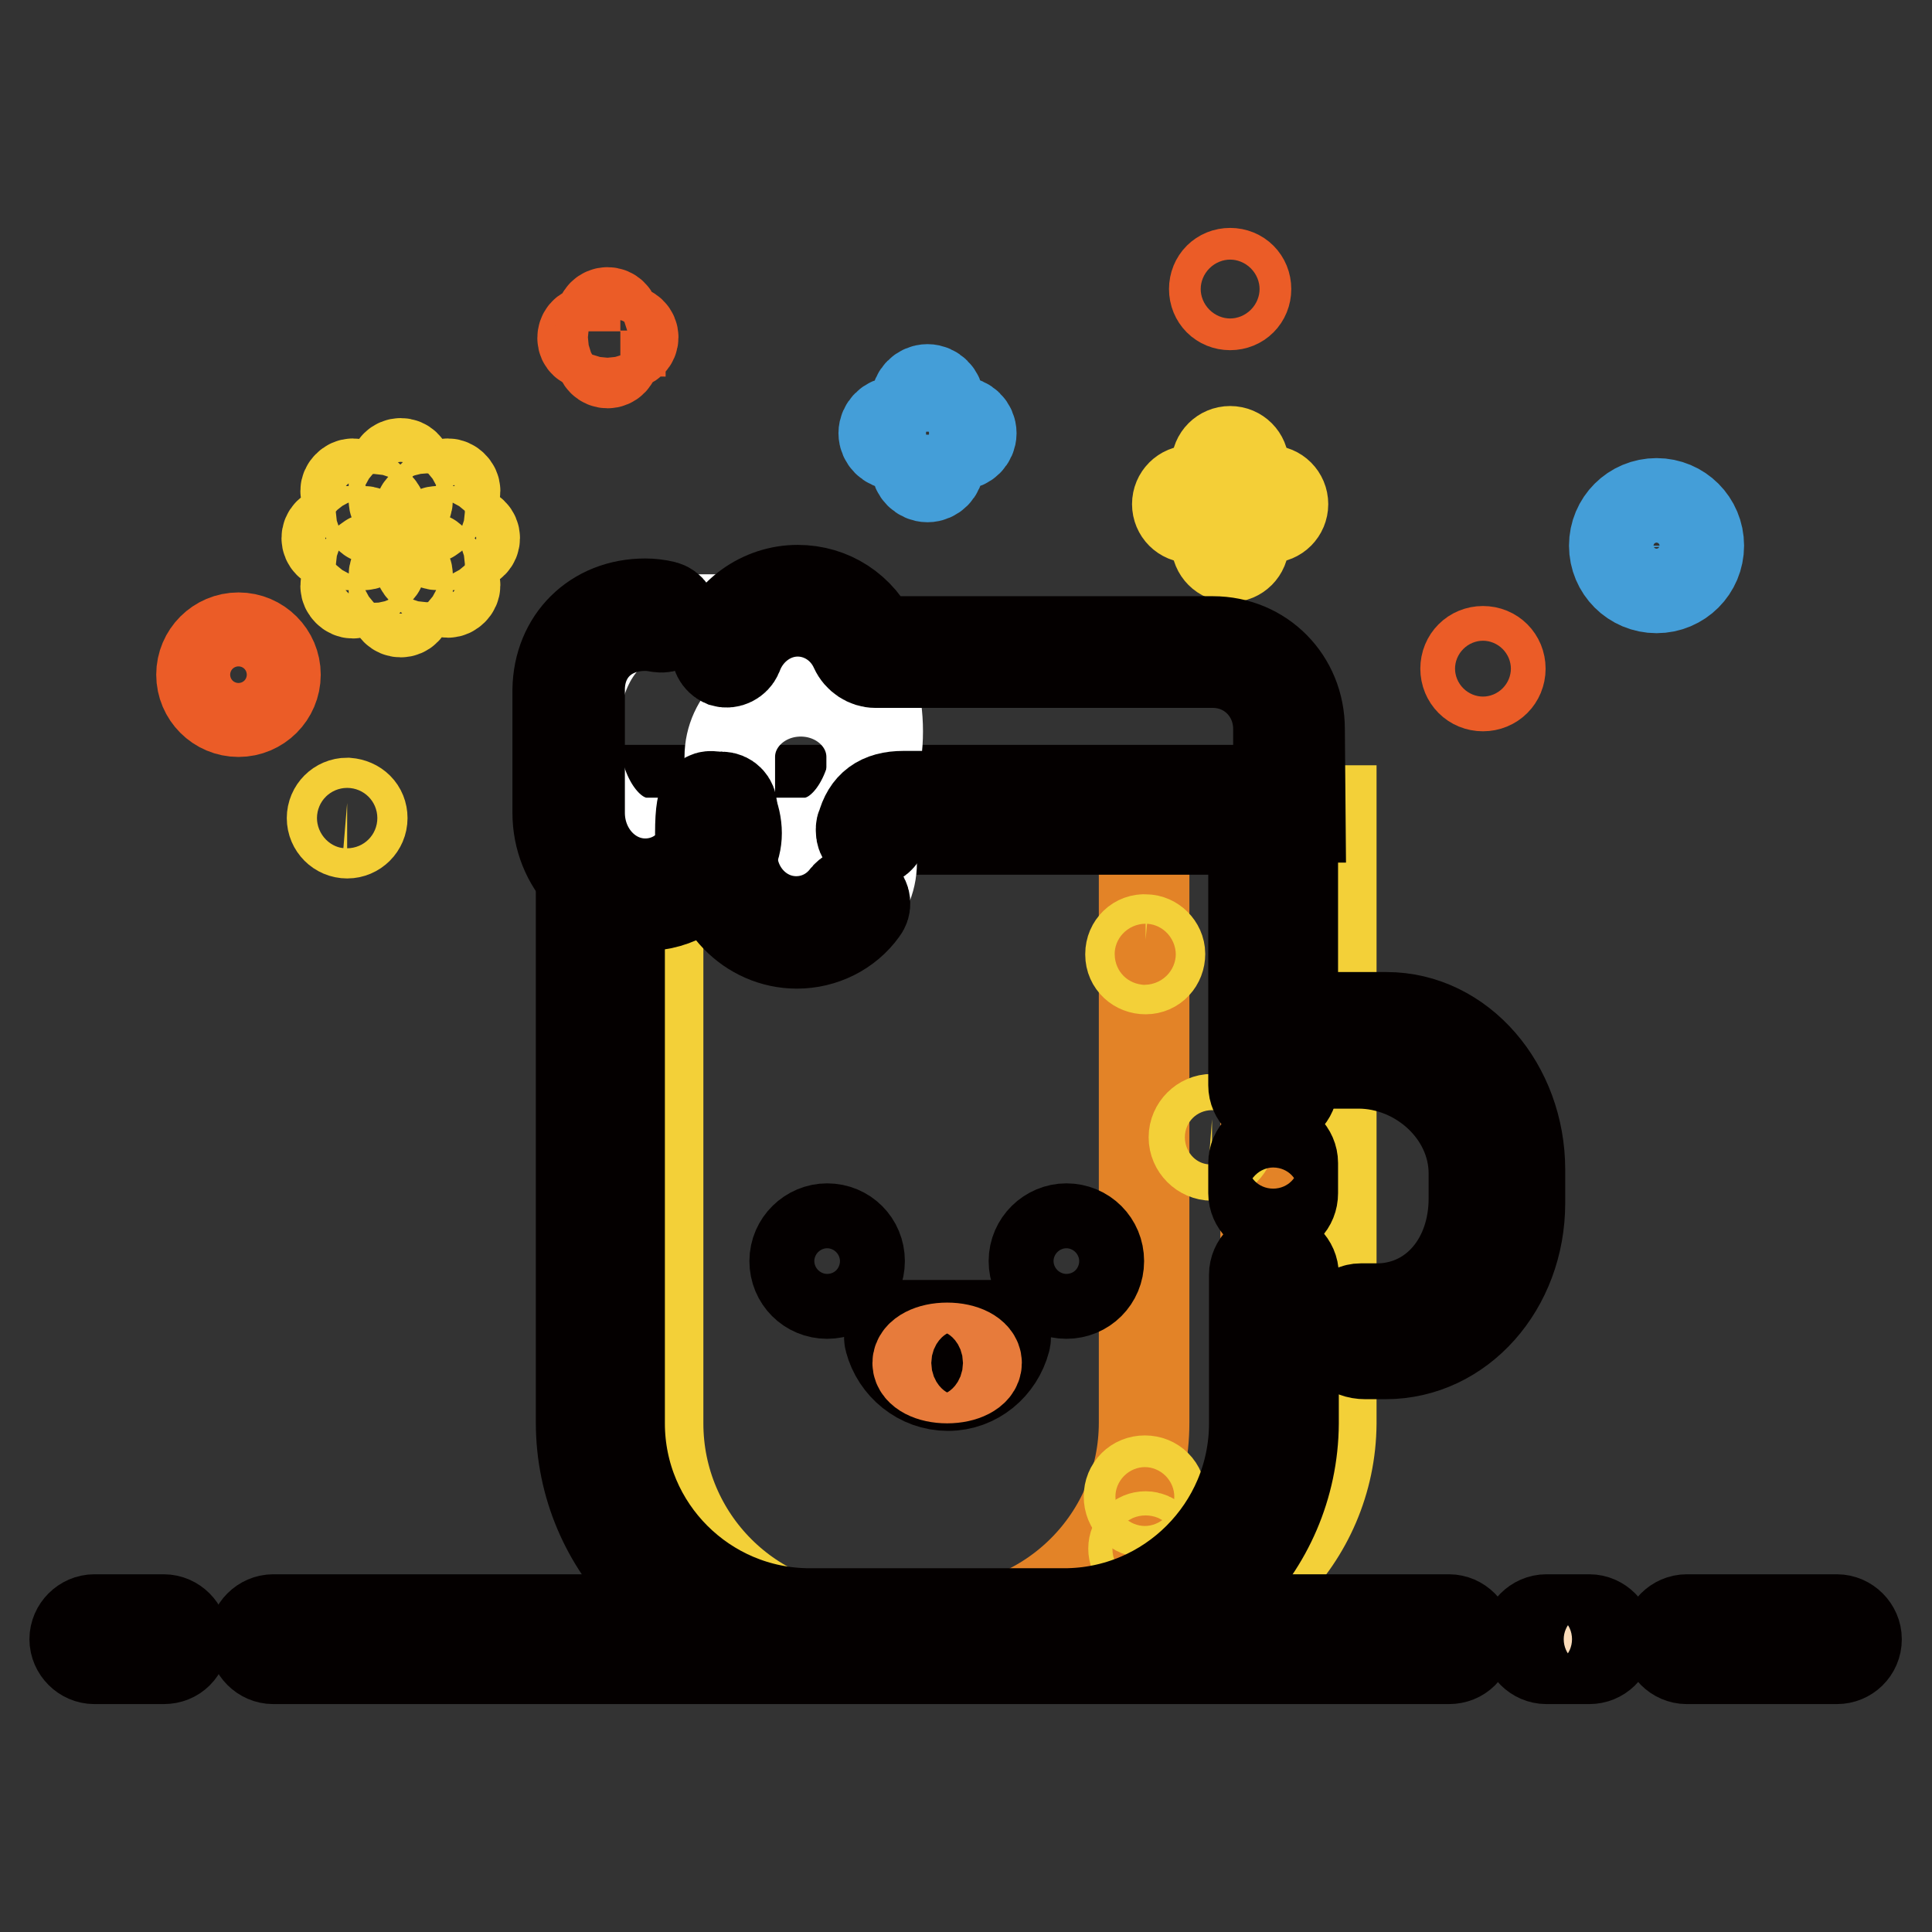 <?xml version="1.0" encoding="utf-8"?>
<!-- Svg Vector Icons : http://www.onlinewebfonts.com/icon -->
<!DOCTYPE svg PUBLIC "-//W3C//DTD SVG 1.1//EN" "http://www.w3.org/Graphics/SVG/1.1/DTD/svg11.dtd">
<svg version="1.1" xmlns="http://www.w3.org/2000/svg" xmlns:xlink="http://www.w3.org/1999/xlink" x="0px" y="0px" viewBox="0 0 256 256" enable-background="new 0 0 256 256" xml:space="preserve">
<rect x="0" y="0" width="256" height="256" fill="#333333" stroke="none"/>
<g> <path stroke-width="12" fill-opacity="0" stroke="#f3d038"  d="M148.6,216.3h-33.7c-15.3,0-27.7-12.4-27.7-27.7v-81.2h89.2v81.2C176.3,203.9,163.9,216.3,148.6,216.3 L148.6,216.3z"/> <path stroke-width="12" fill-opacity="0" stroke="#e38327"  d="M151.6,107.3v81.2c0,15.3-12.4,27.7-27.7,27.7H140c15.3,0,27.7-12.4,27.7-27.7v-81.2H151.6z"/> <path stroke-width="12" fill-opacity="0" stroke="#f3d038"  d="M153.7,126.4c0,1.1-0.8,2-1.9,2s-2-0.8-2-1.9c0,0,0-0.1,0-0.1c0-1.1,0.9-2,2-1.9 C152.8,124.5,153.7,125.4,153.7,126.4z M163,150.7c0,1.3-1.1,2.4-2.4,2.4l0,0c-1.3,0-2.4-1.1-2.4-2.4c0-1.3,1.1-2.4,2.4-2.4 C161.9,148.4,163,149.4,163,150.7C163,150.7,163,150.7,163,150.7z"/> <path stroke-width="12" fill-opacity="0" stroke="#f3d038"  d="M149.6,198.3c0,1.2,0.9,2.1,2.1,2.1s2.1-0.9,2.1-2.1s-0.9-2.1-2.1-2.1S149.6,197.1,149.6,198.3z"/> <path stroke-width="12" fill-opacity="0" stroke="#f3d038"  d="M153.4,205.2c0,0.9-0.7,1.6-1.6,1.6c0,0,0,0,0,0c-0.9,0-1.6-0.7-1.6-1.6s0.7-1.6,1.6-1.6 C152.6,203.6,153.4,204.3,153.4,205.2z"/> <path stroke-width="12" fill-opacity="0" stroke="#040000"  d="M141,218.8h-33.7c-16.7,0-30.3-13.6-30.3-30.3v-83.8h94.3v39.1c0,1.4-1.2,2.6-2.6,2.6l0,0 c-1.4,0-2.6-1.2-2.6-2.6c0,0,0,0,0,0v-33.9h-84v78.7c0,13.9,11.3,25.2,25.2,25.2H141c13.9,0,25.2-11.3,25.2-25.2v-19.7 c0-1.4,1.2-2.6,2.6-2.6l0,0c1.4,0,2.6,1.2,2.6,2.6v0v19.7C171.3,205.3,157.7,218.8,141,218.8L141,218.8z"/> <path stroke-width="12" fill-opacity="0" stroke="#040000"  d="M168.7,160.7c-1.4,0-2.6-1.2-2.6-2.6c0,0,0,0,0,0v-4c0-1.4,1.2-2.6,2.6-2.6l0,0c1.4,0,2.6,1.2,2.6,2.6l0,0 v4C171.3,159.6,170.2,160.7,168.7,160.7z"/> <path stroke-width="12" fill-opacity="0" stroke="#fbdcba"  d="M223.5,217.3h19.9"/> <path stroke-width="12" fill-opacity="0" stroke="#040000"  d="M243.4,219.8h-19.9c-1.4,0-2.6-1.2-2.6-2.6l0,0c0-1.4,1.2-2.6,2.6-2.6l0,0h19.9c1.4,0,2.6,1.2,2.6,2.6l0,0 C246,218.7,244.8,219.8,243.4,219.8z"/> <path stroke-width="12" fill-opacity="0" stroke="#fbdcba"  d="M204.9,217.3h5.7"/> <path stroke-width="12" fill-opacity="0" stroke="#040000"  d="M210.6,219.8h-5.7c-1.4,0-2.6-1.2-2.6-2.6l0,0c0-1.4,1.2-2.6,2.6-2.6l0,0h5.7c1.4,0,2.6,1.2,2.6,2.6l0,0 C213.2,218.7,212,219.8,210.6,219.8L210.6,219.8z"/> <path stroke-width="12" fill-opacity="0" stroke="#fbdcba"  d="M36.2,217.3H192"/> <path stroke-width="12" fill-opacity="0" stroke="#040000"  d="M192,219.8H36.2c-1.4,0-2.6-1.2-2.6-2.6l0,0c0-1.4,1.2-2.6,2.6-2.6h0H192c1.4,0,2.6,1.2,2.6,2.6l0,0 C194.6,218.7,193.5,219.8,192,219.8z"/> <path stroke-width="12" fill-opacity="0" stroke="#fbdcba"  d="M12.6,217.3h9.2"/> <path stroke-width="12" fill-opacity="0" stroke="#040000"  d="M21.7,219.8h-9.2c-1.4,0-2.6-1.2-2.6-2.6l0,0c0-1.4,1.2-2.6,2.6-2.6c0,0,0,0,0,0h9.2c1.4,0,2.6,1.2,2.6,2.6 l0,0C24.3,218.7,23.2,219.8,21.7,219.8z"/> <path stroke-width="12" fill-opacity="0" stroke="#eb5c27"  d="M160.9,38.3c0,1.2,0.9,2.1,2.1,2.1s2.1-0.9,2.1-2.1c0-1.2-0.9-2.1-2.1-2.1S160.9,37.1,160.9,38.3z"/> <path stroke-width="12" fill-opacity="0" stroke="#eb5c27"  d="M198.8,88.6c0,1.3-1,2.3-2.3,2.3s-2.3-1-2.3-2.3c0-1.3,1-2.3,2.3-2.3S198.8,87.3,198.8,88.6z"/> <path stroke-width="12" fill-opacity="0" stroke="#f4cf37"  d="M48,108.4c0,1.1-0.9,2-2,2c-1.1,0-2-0.9-2-2c0,0,0,0,0,0c0-1.1,0.9-2,2-2C47.2,106.5,48,107.3,48,108.4z"/> <path stroke-width="12" fill-opacity="0" stroke="#eb5c27"  d="M31.6,94.3c-2.7,0-4.9-2.2-4.9-4.9c0-2.7,2.2-4.9,4.9-4.9c2.7,0,4.9,2.2,4.9,4.9 C36.5,92.1,34.3,94.3,31.6,94.3z M31.6,85.7c-2.1,0-3.7,1.7-3.7,3.7c0,2.1,1.7,3.7,3.7,3.7c2.1,0,3.7-1.7,3.7-3.7 C35.3,87.4,33.7,85.7,31.6,85.7z"/> <path stroke-width="12" fill-opacity="0" stroke="#449ed8"  d="M219.5,77.9c-3.1,0-5.6-2.5-5.6-5.6c0-3.1,2.5-5.6,5.6-5.6c3.1,0,5.6,2.5,5.6,5.6 C225.1,75.4,222.6,77.9,219.5,77.9z M219.5,67.8c-2.5,0-4.5,2-4.5,4.5c0,2.5,2,4.5,4.5,4.5c2.5,0,4.5-2,4.5-4.5 C223.9,69.8,221.9,67.8,219.5,67.8z M125.8,55.9c-0.8,0-1.4-0.6-1.4-1.4c0,0,0,0,0,0v-1.4c0-0.8-0.7-1.5-1.5-1.5c0,0,0,0,0,0 c-0.8,0-1.5,0.7-1.5,1.5v1.4c0,0.8-0.6,1.4-1.4,1.4h0h-1.4c-0.8,0-1.5,0.7-1.5,1.5c0,0.8,0.7,1.5,1.5,1.5h1.4 c0.8,0,1.4,0.6,1.4,1.4v0v1.4c0,0.8,0.7,1.5,1.5,1.5c0.8,0,1.5-0.7,1.5-1.5c0,0,0,0,0,0v-1.4c0-0.8,0.6-1.4,1.4-1.4c0,0,0,0,0,0 h1.4c0.8,0,1.5-0.7,1.5-1.5s-0.7-1.5-1.5-1.5H125.8z"/> <path stroke-width="12" fill-opacity="0" stroke="#eb5c27"  d="M82.2,43.9c-0.4,0-0.8-0.3-0.8-0.8v0v-0.8c0-0.5-0.4-0.9-0.9-0.9s-0.9,0.4-0.9,0.9c0,0,0,0,0,0v0.8 c0,0.4-0.4,0.8-0.8,0.8h-0.8c-0.5,0-0.8,0.4-0.8,0.9c0,0.5,0.4,0.8,0.8,0.8h0.8c0.4,0,0.8,0.3,0.8,0.8l0,0v0.8 c0,0.5,0.4,0.9,0.9,0.9s0.9-0.4,0.9-0.9v-0.8c0-0.4,0.3-0.8,0.8-0.8c0,0,0,0,0,0H83c0.5,0,0.9-0.4,0.9-0.9c0-0.5-0.4-0.9-0.9-0.9 H82.2z"/> <path stroke-width="12" fill-opacity="0" stroke="#f4cf37"  d="M166.5,65c-0.9,0-1.7-0.7-1.7-1.7l0,0v-1.7c0-1-0.8-1.8-1.8-1.8c-1,0-1.8,0.8-1.8,1.8v1.7 c0,0.9-0.7,1.7-1.7,1.7c0,0,0,0,0,0h-1.7c-1,0-1.8,0.8-1.8,1.8c0,1,0.8,1.8,1.8,1.8l0,0h1.7c0.9,0,1.7,0.7,1.7,1.7c0,0,0,0,0,0V72 c0,1,0.8,1.8,1.8,1.8c1,0,1.8-0.8,1.8-1.8v0v-1.7c0-0.9,0.7-1.7,1.7-1.7c0,0,0,0,0,0h1.7c1,0,1.8-0.8,1.8-1.8c0,0,0,0,0,0 c0-1-0.8-1.8-1.8-1.8c0,0,0,0,0,0H166.5L166.5,65z"/> <path stroke-width="12" fill-opacity="0" stroke="#f4cf37"  d="M53.1,61.4c-0.5,0-0.9,0.4-0.9,0.9c0,0,0,0,0,0l0,4c0,0.5,0.4,0.9,0.9,0.9c0.5,0,0.9-0.4,0.9-0.9v-4 C54,61.8,53.6,61.4,53.1,61.4C53.1,61.4,53.1,61.4,53.1,61.4z M53.1,75.3c-0.5,0-0.9,0.4-0.9,0.9l0,4c0,0.5,0.4,0.9,0.9,0.9 c0,0,0,0,0,0c0.5,0,0.9-0.4,0.9-0.9c0,0,0,0,0,0v-4C54,75.7,53.6,75.3,53.1,75.3z M48.9,68.5c0.4,0.4,0.9,0.4,1.3,0c0,0,0,0,0,0 c0.4-0.4,0.4-0.9,0-1.3c0,0,0,0,0,0l-2.8-2.8c-0.4-0.4-0.9-0.4-1.3,0c0,0,0,0,0,0c-0.4,0.4-0.4,0.9,0,1.3L48.9,68.5z M57.2,74.1 c-0.4-0.4-0.9-0.4-1.3,0c0,0,0,0,0,0c-0.4,0.4-0.4,0.9,0,1.3c0,0,0,0,0,0l2.8,2.8c0.4,0.4,0.9,0.4,1.3,0c0.4-0.4,0.4-0.9,0-1.3 L57.2,74.1z M49.1,71.3c0-0.5-0.4-0.9-0.9-0.9l0,0h-4c-0.5,0-0.9,0.4-0.9,0.9c0,0,0,0,0,0c0,0.5,0.4,0.9,0.9,0.9h4 C48.6,72.2,49.1,71.8,49.1,71.3z M62,70.4h-4c-0.5,0-0.9,0.4-0.9,0.9c0,0.5,0.4,0.9,0.9,0.9c0,0,0,0,0,0h4c0.5,0,0.9-0.4,0.9-0.9 C62.9,70.8,62.5,70.4,62,70.4C62,70.4,62,70.4,62,70.4z M48.9,74.1L46.1,77c-0.4,0.4-0.4,0.9,0,1.3c0.4,0.4,0.9,0.4,1.3,0l2.8-2.8 c0.4-0.4,0.4-0.9,0-1.3c0,0,0,0,0,0C49.9,73.8,49.3,73.8,48.9,74.1C48.9,74.1,48.9,74.1,48.9,74.1z M57.2,68.5l2.8-2.8 c0.4-0.4,0.4-0.9,0-1.3l0,0c-0.4-0.4-0.9-0.4-1.3,0c0,0,0,0,0,0l-2.8,2.8c-0.4,0.4-0.4,0.9,0,1.3c0,0,0,0,0,0 C56.3,68.8,56.8,68.8,57.2,68.5C57.2,68.5,57.2,68.5,57.2,68.5z"/> <path stroke-width="12" fill-opacity="0" stroke="#040000"  d="M105.3,167.1c0,2.4,1.9,4.3,4.3,4.3c2.4,0,4.3-1.9,4.3-4.3c0,0,0,0,0,0c0-2.4-1.9-4.3-4.3-4.3 C107.3,162.8,105.3,164.7,105.3,167.1C105.3,167.1,105.3,167.1,105.3,167.1z"/> <path stroke-width="12" fill-opacity="0" stroke="#040000"  d="M137,167.1c0,2.4,1.9,4.3,4.3,4.3c2.4,0,4.3-1.9,4.3-4.3c0,0,0,0,0,0c0-2.4-1.9-4.3-4.3-4.3 C139,162.8,137,164.7,137,167.1C137,167.1,137,167.1,137,167.1z"/> <path stroke-width="12" fill-opacity="0" stroke="#040000"  d="M133.2,177.6c0.3-1.1-0.6-2-1.7-2h-11.9c-1.1,0-2,0.9-1.7,2c0.9,3.4,4,6,7.7,6S132.3,181,133.2,177.6z"/> <path stroke-width="12" fill-opacity="0" stroke="#e77b3b"  d="M121.6,180.6c0,1.1,1.7,2,3.9,2s3.9-0.9,3.9-2c0-1.1-1.7-2-3.9-2S121.6,179.5,121.6,180.6z"/> <path stroke-width="12" fill-opacity="0" stroke="#ffffff"  d="M95.9,112v-0.7"/> <path stroke-width="12" fill-opacity="0" stroke="#040000"  d="M95.9,113.5c-0.8,0-1.4-0.6-1.4-1.4c0,0,0,0,0,0v-0.7c0-0.8,0.6-1.4,1.4-1.4c0.8,0,1.4,0.6,1.4,1.4v0.7 C97.4,112.8,96.7,113.5,95.9,113.5L95.9,113.5z"/> <path stroke-width="12" fill-opacity="0" stroke="#ffffff"  d="M115.5,114.3c0,4.8-4.2,8.7-9.4,8.7c-5.2,0-9.4-3.9-9.4-8.7v-14c0-4.8,4.2-8.7,9.4-8.7 c5.2,0,9.4,3.9,9.4,8.7V114.3z"/> <path stroke-width="12" fill-opacity="0" stroke="#ffffff"  d="M116.3,96.9c0,8.1-4.3,14.8-9.7,14.8H85.7c-5.3,0-9.7-6.6-9.7-14.8c0-8.1,4.3-14.8,9.7-14.8h20.9 C112,82.2,116.3,88.8,116.3,96.9z"/> <path stroke-width="12" fill-opacity="0" stroke="#ffffff"  d="M115.5,110.1c0-0.1,0-0.1,0-0.2c0.5-2.1,1.8-2.9,4.1-2.9h51.1l0-10.3c0-5.7-4.4-10.2-10.1-10.2h-44.7 c-0.6,0-1.2-0.4-1.4-0.9c-1.6-3.4-5-5.8-8.9-5.8c-4.3,0-7.9,2.8-9.3,6.8"/> <path stroke-width="12" fill-opacity="0" stroke="#040000"  d="M115.5,111.5c-0.8,0-1.4-0.6-1.4-1.4c0-0.1,0-0.2,0-0.3c0-0.1,0-0.2,0.1-0.3c0.7-2.7,2.4-4,5.5-4h49.7 l0-8.9c0-4.9-3.8-8.8-8.7-8.8h-44.7c-1.1,0-2.2-0.7-2.7-1.8c-1.4-3.1-4.4-5-7.6-5c-3.5,0-6.7,2.3-8,5.8c-0.3,0.7-1.1,1.1-1.8,0.9 c-0.7-0.3-1.1-1.1-0.9-1.8c1.6-4.6,5.9-7.7,10.7-7.7c4.4,0,8.3,2.5,10.2,6.7c0,0,0.1,0.1,0.2,0.1l44.6,0c6.5,0,11.5,5.1,11.5,11.6 l0.1,11.7h-52.5c-1.9,0-2.4,0.6-2.7,1.8c0,0,0,0.1,0,0.1C116.7,111,116.2,111.5,115.5,111.5z"/> <path stroke-width="12" fill-opacity="0" stroke="#ffffff"  d="M95.6,107v6.2c0,5.7,4.4,10.3,9.9,10.3c3.1,0,5.9-1.5,7.7-3.8"/> <path stroke-width="12" fill-opacity="0" stroke="#040000"  d="M105.6,125c-6.3,0-11.4-5.3-11.4-11.8V107c0-0.8,0.6-1.4,1.4-1.4s1.4,0.6,1.4,1.4v6.2 c0,4.9,3.8,8.9,8.5,8.9c2.6,0,5-1.2,6.6-3.3c0.5-0.6,1.4-0.7,2-0.2c0.6,0.5,0.7,1.4,0.2,2C112.3,123.4,109,125,105.6,125z"/> <path stroke-width="12" fill-opacity="0" stroke="#ffffff"  d="M87.7,81.7c-0.7-0.2-1.4-0.3-2.2-0.3c-5.6,0-10.1,3.9-10.1,9.9v16.3c0,6,4.5,10.9,10.1,10.9 c3.7,0,6.9-2.1,8.7-5.3"/> <path stroke-width="12" fill-opacity="0" stroke="#040000"  d="M85.5,120c-6.4,0-11.6-5.5-11.6-12.3V91.4C74,84.8,78.8,80,85.5,80c0.8,0,1.7,0.1,2.5,0.3 c0.8,0.2,1.2,0.9,1.1,1.7c-0.2,0.8-0.9,1.2-1.7,1.1c-0.6-0.1-1.2-0.2-1.9-0.2c-5.1,0-8.7,3.5-8.7,8.5v16.3c0,5.2,3.9,9.4,8.7,9.4 c3.1,0,5.9-1.7,7.4-4.6c0.4-0.7,1.3-0.9,1.9-0.6c0,0,0,0,0,0c0.7,0.4,0.9,1.3,0.6,1.9c0,0,0,0,0,0C93.4,117.7,89.6,120,85.5,120z" /> <path stroke-width="12" fill-opacity="0" stroke="#040000"  d="M97.6,110.4c0,2.2-1.1,4.1-2.4,4.1c-1.3,0-2.4-1-2.4-4.1c0-5.9,1.1-4.8,2.4-4.8 C96.5,105.6,97.6,108.2,97.6,110.4z M182.1,134.8h-10.4v6.1l8.3,0c8,0,15.3,6.5,15.3,14.6v3.3c0,8.1-5.1,14.3-12.4,14.6h-2.6 c-1.4,0-2.6,1.3-2.6,3c0,1.7,1.2,3,3.2,3h2.7c9.9,0,17.8-8.9,17.8-20V155c0-11-7.8-20.2-17.7-20.2H182.1L182.1,134.8z"/></g>
</svg>